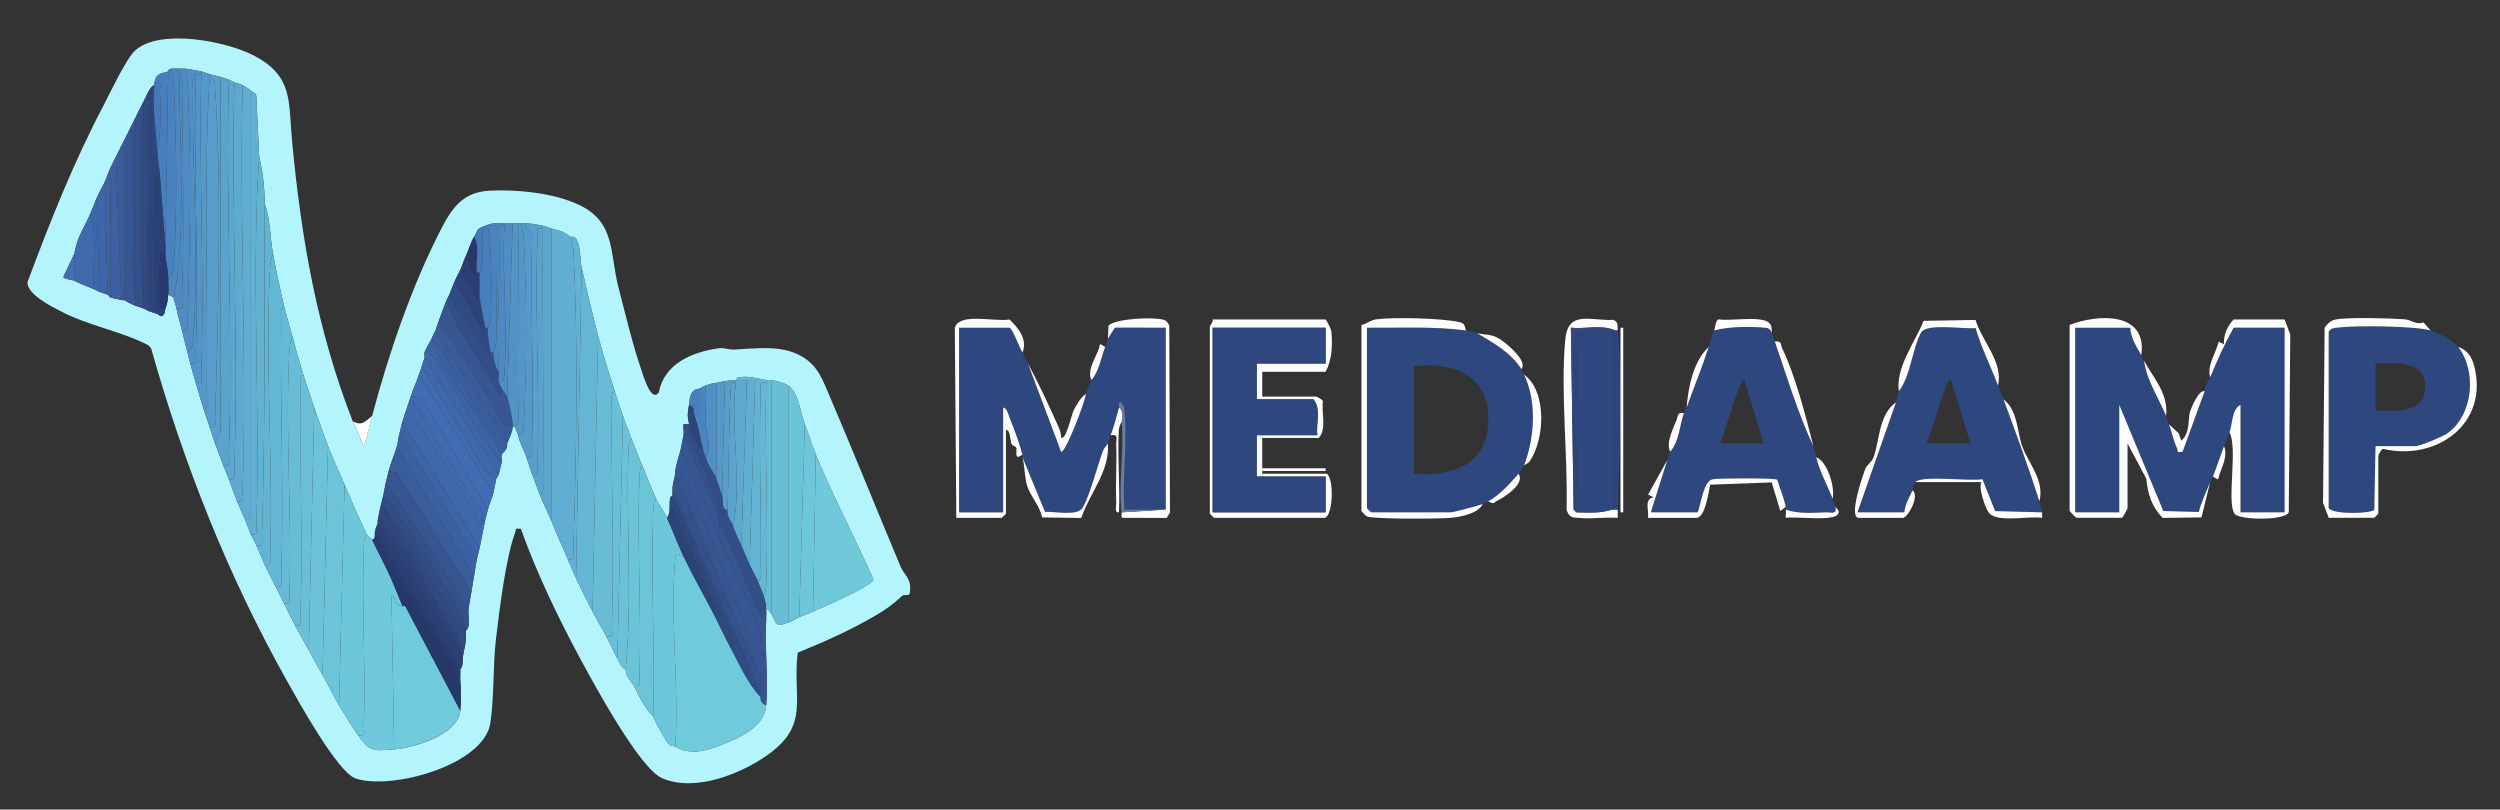 <?xml version="1.0" encoding="UTF-8" standalone="no"?>
<svg
   viewBox="90.72 264.06 680.4 220.32"
   data-name="Layer 1"
   id="Layer_1"
   width="680.4"
   height="220.32"
   version="1.1"
   xmlns="http://www.w3.org/2000/svg"
   xmlns:svg="http://www.w3.org/2000/svg">
  <rect x="90.72" y="264.06" width="680.4" height="220.32" fill="#333333" stroke="none"/>
  <defs
     id="defs1">
    <style
       id="style1">
      .cls-1 {
        fill: #4e8ac1;
      }

      .cls-2 {
        fill: #3b60a0;
      }

      .cls-3 {
        fill: #3f6bb0;
      }

      .cls-4 {
        fill: #2c4378;
      }

      .cls-5 {
        fill: #375794;
      }

      .cls-6 {
        fill: #5395c6;
      }

      .cls-7 {
        fill: #2f477f;
      }

      .cls-8 {
        fill: #2d457e;
      }

      .cls-9 {
        fill: #3d64a6;
      }

      .cls-10 {
        fill: #304981;
      }

      .cls-11 {
        fill: #3c63a4;
      }

      .cls-12 {
        fill: #6bc1d7;
      }

      .cls-13 {
        fill: #334f88;
      }

      .cls-14 {
        fill: #304980;
      }

      .cls-15 {
        fill: #66bbd5;
      }

      .cls-16 {
        fill: #fcfcfc;
      }

      .cls-17 {
        fill: #406db3;
      }

      .cls-18 {
        fill: #365591;
      }

      .cls-19 {
        fill: #6dc6d9;
      }

      .cls-20 {
        fill: #5ca7ce;
      }

      .cls-21 {
        fill: #6fcadc;
      }

      .cls-22 {
        fill: #406aae;
      }

      .cls-23 {
        fill: #283b6f;
      }

      .cls-24 {
        fill: #324e87;
      }

      .cls-25 {
        fill: #2b4075;
      }

      .cls-26 {
        fill: #35538f;
      }

      .cls-27 {
        fill: #4c88c0;
      }

      .cls-28 {
        fill: #334a81;
      }

      .cls-29 {
        fill: #61b0d1;
      }

      .cls-30 {
        fill: #2d447b;
      }

      .cls-31 {
        fill: #324c85;
      }

      .cls-32 {
        fill: #3d63a3;
      }

      .cls-33 {
        fill: #3a5e9d;
      }

      .cls-34 {
        fill: #3f69ae;
      }

      .cls-35 {
        fill: #5ba3cd;
      }

      .cls-36 {
        fill: #6dc4d9;
      }

      .cls-37 {
        fill: #375691;
      }

      .cls-38 {
        fill: #28396d;
      }

      .cls-39 {
        fill: #5292c5;
      }

      .cls-40 {
        fill: #4d8ac0;
      }

      .cls-41 {
        fill: #4982bf;
      }

      .cls-42 {
        fill: #395c9b;
      }

      .cls-43 {
        fill: #2f477d;
      }

      .cls-44 {
        fill: #2e457c;
      }

      .cls-45 {
        fill: #334f8a;
      }

      .cls-46 {
        fill: #6cc2d8;
      }

      .cls-47 {
        fill: #2d457b;
      }

      .cls-48 {
        fill: #395b99;
      }

      .cls-49 {
        fill: #4579ba;
      }

      .cls-50 {
        fill: #5498c8;
      }

      .cls-51 {
        fill: #4c87bf;
      }

      .cls-52 {
        fill: #3c60a0;
      }

      .cls-53 {
        fill: #5ca6cd;
      }

      .cls-54 {
        fill: #508fc4;
      }

      .cls-55 {
        fill: #395c9a;
      }

      .cls-56 {
        fill: #5aa2cc;
      }

      .cls-57 {
        fill: #263869;
      }

      .cls-58 {
        fill: #5599c8;
      }

      .cls-59 {
        fill: #406bb1;
      }

      .cls-60 {
        fill: #477ebd;
      }

      .cls-61 {
        fill: #314a83;
      }

      .cls-62 {
        fill: #589fcb;
      }

      .cls-63 {
        fill: #2f487d;
      }

      .cls-64 {
        fill: #63b4d3;
      }

      .cls-65 {
        fill: #3b61a2;
      }

      .cls-66 {
        fill: #5190c4;
      }

      .cls-67 {
        fill: #4b84bf;
      }

      .cls-68 {
        fill: #67bad6;
      }

      .cls-69 {
        fill: #426eb2;
      }

      .cls-70 {
        fill: #3f68aa;
      }

      .cls-71 {
        fill: #fbfcfc;
      }

      .cls-72 {
        fill: #6dc7da;
      }

      .cls-73 {
        fill: #314c85;
      }

      .cls-74 {
        fill: #5eaacf;
      }

      .cls-75 {
        fill: #497fbd;
      }

      .cls-76 {
        fill: #5aa3cc;
      }

      .cls-77 {
        fill: #6cc4d9;
      }

      .cls-78 {
        fill: #69bfd7;
      }

      .cls-79 {
        fill: #4f8cc2;
      }

      .cls-80 {
        fill: #5192c5;
      }

      .cls-81 {
        fill: #69bed6;
      }

      .cls-82 {
        fill: #34518c;
      }

      .cls-83 {
        fill: #60aed1;
      }

      .cls-84 {
        fill: #324c84;
      }

      .cls-85 {
        fill: #314b83;
      }

      .cls-86 {
        fill: #68bcd5;
      }

      .cls-87 {
        fill: #5faed1;
      }

      .cls-88 {
        fill: #34518b;
      }

      .cls-89 {
        fill: #6fcadb;
      }

      .cls-90 {
        fill: #579cca;
      }

      .cls-91 {
        fill: #b3f4fd;
      }

      .cls-92 {
        fill: #579ecb;
      }

      .cls-93 {
        fill: #65b8d5;
      }

      .cls-94 {
        fill: #60afd1;
      }

      .cls-95 {
        fill: #6a7ba2;
      }

      .cls-96 {
        fill: #2d4379;
      }

      .cls-97 {
        fill: #2e467e;
      }

      .cls-98 {
        fill: #5497c7;
      }

      .cls-99 {
        fill: #62b2d2;
      }

      .cls-100 {
        fill: #26386b;
      }

      .cls-101 {
        fill: #64b6d4;
      }

      .cls-102 {
        fill: #3e65a7;
      }

      .cls-103 {
        fill: #fefefe;
      }

      .cls-104 {
        fill: #2d457d;
      }

      .cls-105 {
        fill: #28376a;
      }

      .cls-106 {
        fill: #324b83;
      }

      .cls-107 {
        fill: #559ac9;
      }

      .cls-108 {
        fill: #4a83bf;
      }

      .cls-109 {
        fill: #6fc9db;
      }

      .cls-110 {
        fill: #58a0cb;
      }

      .cls-111 {
        fill: #2b3d73;
      }

      .cls-112 {
        fill: #3e68ab;
      }

      .cls-113 {
        fill: #fdfdfd;
      }

      .cls-114 {
        fill: #6abfd7;
      }

      .cls-115 {
        fill: #2b3f74;
      }

      .cls-116 {
        fill: #6bc3d8;
      }

      .cls-117 {
        fill: #4479ba;
      }

      .cls-118 {
        fill: #4f8dc3;
      }

      .cls-119 {
        fill: #68bcd6;
      }
    </style>
  </defs>
  <path
     d="m 192,377.25 c 4.41,-16.77 11.06,-36.19 19.2,-51.67 2.9,-5.51 6.03,-9.31 12.87,-9.63 7.36,-0.35 16.82,0.56 23.72,3.63 10.59,4.71 8.78,13.15 11.26,22.7 1.85,7.14 3.78,15.39 6.17,22.29 0.49,1.42 2.68,9.31 4.83,6.24 1.43,-7.85 9.25,-11.02 16.41,-11.98 1.38,-0.18 2.61,0.44 4.04,0.37 5.62,-0.25 12.24,-1.26 17.54,1.39 4.62,2.31 6,5.48 7.9,9.93 6.74,15.77 13.26,31.94 19.89,47.77 1.04,2.48 3.17,3.18 2.47,7.29 -0.13,0.76 -1.53,0.18 -2.04,0.64 -2.58,2.33 -4,3.44 -7.13,5.29 -6.75,3.99 -13.86,7.13 -21.31,10.19 -1.49,12.52 3.47,19.53 -8.18,27.82 -7.4,5.27 -20.05,10.25 -28.82,6.28 -6.06,-2.74 -18.26,-25.23 -21.95,-32.05 -6.13,-11.34 -12.05,-23.63 -16.39,-35.75 -1.84,-0.23 -1.19,0.02 -1.57,1.05 -2.54,6.88 -4.25,20.93 -5.17,28.59 -0.92,7.66 -0.49,16.09 -1.56,23.19 -1.73,11.5 -27.08,18.4 -36.73,15.08 -4.84,-1.67 -15.58,-21.1 -18.57,-26.43 -16.02,-28.51 -28.11,-59.01 -37,-90.5 -0.46,-0.9 -1.28,-1.21 -2.13,-1.62 -6.6,-3.18 -15.25,-4.84 -22.28,-8.47 -2.86,-1.48 -9.23,-4.62 -9.29,-7.98 6.11,-16.43 12.62,-32.78 20.79,-48.29 1.81,-3.45 6.09,-12.59 8.48,-14.77 6.77,-6.18 24.92,-2.56 32.44,1.37 10.74,5.62 9.3,12.57 10.33,23.41 2.52,26.43 6.77,51.15 16.51,76.12 l 2.99,6.74 c 0.86,-2.72 1.54,-5.49 2.26,-8.24 z M 136.5,283.5 c -2.01,0.69 -3.24,0.35 -3.75,3 -0.05,0.24 0.03,0.5 0,0.75 -0.81,0.26 -1.08,0.86 -1.5,1.5 -0.38,0.59 -0.51,1.09 -0.75,1.5 -0.32,0.55 -0.5,1.03 -0.75,1.5 -0.61,1.12 -0.99,2.04 -1.5,3 -0.26,0.5 -0.49,1 -0.75,1.5 -0.52,1.01 -0.99,2 -1.5,3 -0.51,1 -0.99,1.98 -1.5,3 -0.74,1.5 -1.52,2.97 -2.25,4.5 -0.48,1 -1.01,1.94 -1.5,3 -0.67,1.45 -1.02,2.69 -1.5,3.75 -0.64,1.41 -1.49,2.73 -2.25,4.5 -0.55,1.28 -0.98,2.49 -1.5,3.75 -1.5,3.67 -3.9,6.9 -4.5,11.25 l -3.02,6.35 c -0.02,0.7 2.33,0.81 3.02,1.15 2.05,1.01 3.3,1.43 5.25,2.25 0.45,0.19 0.92,0.51 1.5,0.75 0.79,0.33 1.58,0.48 2.25,0.75 0.24,0.1 0.49,0.64 0.75,0.75 0.91,0.36 2.07,0.4 3,0.75 0.22,0.08 0.53,-0.08 0.75,0 0.66,0.25 1.61,1 3,1.5 0.75,0.27 1.51,0.49 2.25,0.75 0.51,0.18 1,0.59 1.5,0.75 0.76,0.24 1.45,0.54 2.25,0.75 0.48,0.12 0.94,1 1.53,0.42 0.7,-0.54 0.5,-1.35 0.72,-1.92 0.59,-1.59 0.61,-2.1 0.75,-3.75 L 138,345 c -0.12,0.57 0.62,2.17 0.75,3 0.3,2.02 1.06,4.02 1.5,6 0.44,1.98 0.98,3.98 1.5,6 0.26,1.01 0.48,1.99 0.75,3 0.47,1.77 0.99,3.5 1.5,5.25 0.73,2.51 1.46,5.01 2.25,7.5 0.48,1.52 1,3 1.5,4.5 0.5,1.5 0.98,3 1.5,4.5 0.71,2.03 1.51,3.99 2.25,6 0.48,1.29 1.02,2.49 1.5,3.75 0.76,1.99 1.45,4.02 2.25,6 0.72,1.8 1.51,3.49 2.25,5.25 0.52,1.24 0.96,2.5 1.5,3.75 0.47,1.08 1.08,2.05 1.5,3 0.77,1.73 1.44,3.51 2.25,5.25 0.94,2.03 2.03,4.01 3,6 0.75,1.54 1.49,2.98 2.25,4.5 1.01,2.02 1.94,3.99 3,6 1.2,2.29 2.52,4.5 3.75,6.75 1.23,2.25 2.45,4.49 3.75,6.75 1.55,2.69 2.86,5.59 4.5,8.25 1.64,2.66 3.35,5.62 5.25,8.25 3.16,4.38 3.82,4.22 9.75,3.75 5.93,-0.47 17.33,-4.12 18,-10.5 0.24,-2.28 0.18,-5.92 0,-8.25 -0.07,-0.99 0.05,-2.01 0,-3 0.91,-1.16 0.54,-2.55 0.75,-3.75 0.42,-2.43 1,-3.8 0.75,-6.75 1.51,-1.29 0.51,-4.12 0.75,-6 0.16,-1.24 0.53,-3.04 0.75,-4.5 0.22,-1.46 0.5,-3.06 0.75,-4.5 0.25,-1.44 0.47,-3.06 0.75,-4.5 0.15,-0.77 0.52,-1.88 0.75,-3 0.5,-2.45 0.96,-5.09 1.5,-7.5 0.22,-0.96 0.52,-1.99 0.75,-3 0.27,-1.19 1.11,-2.9 1.5,-4.5 0.32,-1.33 0.48,-2.66 0.75,-3.75 0.08,-0.3 0.58,-0.84 0.75,-1.5 0.25,-1 0.52,-1.99 0.75,-3 0.15,-0.65 -0.15,-1.6 0,-2.25 0.04,-0.18 1.36,-1.15 1.5,-2.25 v -0.75 c 0.54,-1.38 1.42,-3.03 1.5,-4.5 H 231 c 0,0.97 0.62,1.61 0.75,2.25 0.5,2.44 1.58,4.02 2.25,6 0.51,1.51 0.95,2.99 1.5,4.5 0.74,2.01 1.47,4.01 2.25,6 0.91,2.3 2.05,4.5 3,6.75 1.49,3.55 2.91,6.99 4.5,10.5 0.78,1.72 1.43,3.52 2.25,5.25 1.43,3.02 2.99,6.02 4.5,9 1.17,2.31 2.55,4.49 3.75,6.75 1.01,1.89 1.82,4 3,6 0.65,1.1 0.85,2.4 2.25,3 0.04,2.1 1.55,3.12 2.25,4.5 1.4,2.76 2.99,6.23 5.25,8.25 0.15,0.95 3.51,6.81 4.15,7.5 0.7,0.75 1.47,0.52 1.85,0.75 4.66,2.79 9.88,0.75 14.76,-1.37 4.55,-1.97 9.54,-4.72 9.99,-9.88 0.66,-7.43 -0.48,-15.72 0,-23.25 0,-0.25 0,-0.5 0,-0.75 0.03,-0.73 0.05,-1.52 0,-2.25 0.82,0.26 1.1,0.83 1.5,1.5 0.52,0.86 0.69,1.96 1.5,2.67 0.81,0.5 2.11,-0.17 3,-0.42 1.22,-0.35 2.08,-1.13 3,-1.5 1.27,-0.51 2.49,-0.96 3.75,-1.5 2.46,-1.06 16.01,-6.89 16.44,-8.7 -5.03,-11.4 -10.96,-22.53 -15.69,-34.05 -1.02,-2.48 -1.93,-5.54 -3,-8.25 -1.24,-3.17 -1.6,-8.43 -4.5,-10.5 -1.08,-0.77 -3.17,-1.21 -4.5,-1.5 -0.44,-0.1 -1.02,0.07 -1.5,0 -2.58,-0.4 -5.04,-1.31 -7.82,-0.67 L 291,367.5 c -2.46,0.07 -3.17,0.34 -5.25,0.75 -1.37,0.27 -1.49,0.14 -3,0.75 -0.59,0.24 -0.95,0.4 -1.5,0.75 -0.5,0.32 -1.33,-0.08 -2.18,1.18 -0.76,1.12 -0.6,2.17 -0.82,3.32 -0.43,2.23 -0.5,2.97 0,5.25 h -1.5 c -0.15,0.94 0.18,2.14 0,3 -0.25,1.24 -0.49,2.53 -0.75,3.75 -0.42,1.96 -1.17,3.69 -1.5,6 -0.03,0.25 0.03,0.5 0,0.75 -0.22,1.55 -0.8,2.71 -0.75,4.5 0.01,0.5 0,1 0,1.5 -0.74,0.18 -0.7,0.87 -0.75,1.5 -0.13,1.53 0.25,3.11 -0.75,4.5 -0.76,-1.68 -2.4,-3.86 -3,-5.25 -1.26,-2.91 -2.56,-6.06 -3.75,-9 -0.96,-2.38 -2.15,-5.23 -3,-7.5 -0.7,-1.87 -1.63,-4.23 -2.25,-6 -0.76,-2.17 -1.54,-4.57 -2.25,-6.75 -1.55,-4.8 -3.19,-10.15 -4.5,-15 -1.66,-6.12 -3.03,-12.57 -4.5,-18.75 -0.5,-2.09 -0.14,-5.07 -1.27,-7.33 -0.74,-1.47 -1.44,-0.72 -1.73,-0.92 -2.48,-1.74 -2.6,-1.47 -5.25,-2.25 -0.74,-0.22 -1.39,-0.56 -2.25,-0.75 -1.99,-0.43 -3.23,-0.58 -5.25,-0.75 -0.25,-0.02 -0.5,0.02 -0.75,0 -0.25,-0.02 -0.5,0 -0.75,0 -0.5,-0.02 -1,0 -1.5,0 -0.5,0 -1,-0.03 -1.5,0 -2.6,0.15 -3.39,-0.29 -6,0.75 -2.61,1.04 -1.74,0.91 -3,3 -1.05,1.75 -1.47,3.62 -2.25,5.25 -0.67,1.41 -0.98,2.63 -1.5,3.75 -0.43,0.94 -0.96,1.77 -1.5,3 -0.54,1.23 -0.97,2.51 -1.5,3.75 -0.19,0.45 -0.51,0.92 -0.75,1.5 -0.84,2.03 -1.46,4.01 -2.25,6 -0.34,0.86 -0.5,1.61 -0.75,2.25 -0.16,0.41 -0.52,0.89 -0.75,1.5 -0.51,1.35 -1.7,2.99 -2.25,4.5 -0.14,0.38 0.14,1.11 0,1.5 -0.27,0.76 -0.49,1.5 -0.75,2.25 -0.26,0.75 -0.49,1.5 -0.75,2.25 -0.66,1.94 -1.55,3.85 -2.25,6 -0.49,1.5 -1.03,2.97 -1.5,4.5 -0.23,0.75 -0.52,1.48 -0.75,2.25 -0.29,0.98 -0.46,2.01 -0.75,3 -0.42,1.44 -0.46,2.71 -0.75,3.75 -0.57,2.06 -1.63,4.32 -2.25,6.75 -0.26,1 -0.5,2 -0.75,3 -0.31,1.25 -0.46,2.51 -0.75,3.75 -0.23,1 -0.52,1.96 -0.75,3 -0.28,1.26 -0.5,2.49 -0.75,3.75 -0.05,0.24 0.05,0.51 0,0.75 -0.09,0.43 -0.55,1.15 -0.75,2.25 -0.14,0.75 0.31,1.9 -0.75,2.25 -0.23,-0.48 -1.28,-1.02 -1.5,-1.5 -2.07,-4.37 -4.1,-9.05 -6,-13.5 -1.45,-3.41 -3.19,-7.09 -4.5,-10.5 -1.31,-3.41 -2.58,-7.09 -3.75,-10.5 -1,-2.9 -2.1,-6.1 -3,-9 -1.01,-3.25 -2.1,-7.2 -3,-10.5 -0.73,-2.68 -1.62,-5.59 -2.25,-8.25 -1.09,-4.57 -2.14,-9.63 -3,-14.25 -0.82,-4.37 -0.67,-9.26 -2.25,-13.5 0.02,-4 -0.53,-8.87 -1.5,-12.75 l -0.75,-16.14 c 0.08,-1.32 -1.01,-1.39 -1.5,-1.86 -0.49,-0.47 -1.61,-1.14 -2.25,-1.5 -0.78,-0.44 -1.59,-0.46 -2.25,-0.75 -0.47,-0.21 -0.88,-0.52 -1.5,-0.75 -0.76,-0.29 -1.47,-0.51 -2.25,-0.75 -1.12,-0.35 -1.91,-0.49 -3,-0.75 -0.68,-0.16 -1.36,-0.59 -2.25,-0.75 -1.23,-0.23 -3.42,-0.68 -4.5,-0.75 -0.49,-0.03 -1,0 -1.5,0 -0.71,0 -1.63,-0.11 -2.25,0 -0.85,0.15 -0.7,0.73 -0.75,0.75 z"
     class="cls-91"
     id="path2" />
  <path
     d="m 692.25,395.25 c -1.06,2.69 -2.42,5.3 -3.1,8.15 l -9.66,-0.26 -11.99,-28.89 v 29.25 h -12 v -50.25 h 15 c 0.07,2.84 1.75,5.2 3,7.5 0.26,0.48 0.48,1 0.75,1.5 0.72,5.37 3.96,10.11 6,15 0.22,0.54 0.36,1.33 0.75,2.25 0.79,1.88 1.21,4.53 2.18,6.44 0.4,0.79 -0.39,1.41 1.56,1.06 l 6.01,-16.5 c -0.08,-1.55 1.04,-2.65 1.5,-3.75 1.87,-4.52 3.98,-9.21 6.38,-13.5 h 13.88 v 50.25 h -12 v -29.25 c -2.41,1.17 -2.18,5.34 -3,7.5 -0.47,1.24 -1.02,2.47 -1.5,3.75 -1.01,2.69 -1.98,5.64 -3,8.25 -0.16,0.41 -0.51,0.9 -0.75,1.5 z"
     class="cls-7"
     id="path3" />
  <path
     d="m 369,360 c 0.45,0.82 0.95,1.97 1.5,3 l 9.01,24 c 1.07,0.8 6.74,-14.08 6.74,-15.75 l 1.5,-3.75 c 2.16,-2.44 2.59,-6.15 3.75,-9 0.28,-0.68 0.35,-1.42 0.75,-2.25 0.2,-0.42 1.82,-2.99 2,-3.04 l 13.75,0.03 v 49.5 c 0,0 -11.26,0 -11.26,0 -0.66,-8.52 0.9,-18.3 0.03,-26.66 -0.11,-1.09 -0.16,-1.91 -1.16,-2.59 -0.73,-0.03 -0.24,1.03 -0.37,1.5 -0.65,2.42 -1.39,5.17 -2.25,7.5 -0.3,0.81 -0.5,1.59 -0.75,2.25 -0.13,0.34 -0.98,1.04 -1.34,2 -1.5,4 -3.6,12.28 -5.53,15.5 -1.41,2.36 -7.6,0.97 -10.26,1.12 l -6.12,-14.87 c -0.07,-0.23 0.06,-0.52 0,-0.75 -0.87,-3.16 -2.15,-6.69 -3.4,-9.72 -0.37,-0.9 -0.77,-3.01 -1.85,-3.03 v 28.5 h -12 v -50.25 h 13.88 c 1.49,2.08 2.1,4.45 3.38,6.75 z"
     class="cls-7"
     id="path4" />
  <path
     d="m 489.75,354 c 0.62,0.08 2.07,0.55 3,0.75 4.38,2.6 9.21,5.27 12,9.75 0.2,0.32 0.54,1.07 0.75,1.5 3.58,7.39 2.86,17.3 0,24.75 -0.53,0.71 -1.16,1.86 -1.5,2.25 -2.23,2.54 -5.26,5.93 -8.25,7.5 -0.49,0.25 -0.99,0.55 -1.5,0.75 -1.01,0.4 -8.01,2.25 -8.62,2.25 h -21.75 l -1.12,-1.12 v -49.12 c 9.06,0.07 18.04,-0.42 27,0.75 z m -14.25,39 c 10.68,0.73 20.06,-2.39 20.31,-14.63 0.25,-12.08 -9.77,-16.06 -20.31,-14.62 z"
     class="cls-7"
     id="path5" />
  <path
     d="m 557.25,354 c 3.76,-1.03 9.27,-1.12 13.2,-0.8 1.51,0.12 1.84,0.11 2.55,1.55 0.26,0.74 0.49,1.5 0.75,2.25 3.29,9.52 6.23,19.41 10.5,28.5 0.25,1 0.5,2 0.75,3 0.99,3.95 3.03,7.62 4.5,11.25 0.18,0.44 0.56,1.65 0.75,2.25 0.42,2.27 -1.15,1.44 -2.59,1.5 -3.46,0.14 -7.7,0.45 -10.91,-0.75 -0.05,-0.24 0.05,-0.51 0,-0.75 -0.58,-2.52 -1.55,-4.94 -2.35,-7.4 -0.74,-0.47 -15.95,-0.41 -17.53,-0.11 -2.57,0.48 -3.14,6.71 -4.12,9.01 H 540 l 4.5,-14.25 0.75,-2.25 c 2.48,-2.71 2.61,-7.27 3.75,-10.5 0.18,-0.52 0.57,-0.99 0.75,-1.5 1.98,-5.55 4.18,-10.84 6,-16.5 0.54,-1.69 0.73,-2.69 1.5,-4.5 z m 13.5,30.75 -5.26,-17.25 c -1.25,-0.98 -5.74,16.05 -6.74,17.25 z"
     class="cls-7"
     id="path6" />
  <path
     d="m 607.5,370.5 c 3.18,-3.84 3.76,-12.11 6.12,-16 1.53,-2.53 11.59,-0.79 14.78,-1.15 1.55,5.37 4.16,10.45 6.1,15.65 0.47,1.26 1.09,2.64 1.5,3.75 3.17,8.59 7.05,19.1 9.75,27.75 0.26,0.84 0.69,2.21 0.75,3 l -12.78,-0.34 -3.46,-8.69 c -3.57,0.68 -16.21,-1.13 -18.26,0.78 -1.07,1 -0.5,1.69 -0.75,2.25 -0.88,1.96 -2.04,3.78 -2.25,6 h -12.75 l 10.5,-30 z m 19.5,14.25 -5.26,-17.25 c -1.21,0.11 -1.1,1.17 -1.43,1.94 -2.11,4.94 -3.18,10.38 -5.32,15.31 h 12 z"
     class="cls-7"
     id="path7" />
  <path
     d="m 752.25,354 c 1.89,0.51 6.31,2.95 7.5,4.5 5.15,6.68 4.06,18.66 -3.05,23.58 -1.31,0.9 -7.36,3.42 -8.58,3.42 h -10.88 l -0.33,17.3 c -0.73,1.05 -10.98,1.44 -12.42,-0.42 v -48 c 0.66,-1.07 1.5,-1.04 2.59,-1.16 5.05,-0.59 20.52,-0.46 25.16,0.79 z m -15,9 v 12.75 c 5.34,0.17 13.41,1.02 13.53,-6.36 0.11,-7.37 -8.39,-6.58 -13.53,-6.39 z"
     class="cls-7"
     id="path8" />
  <path
     d="m 451.5,351 c 0.17,0.07 1.49,2.56 1.56,3.29 0.35,3.73 0.19,7.66 -1.56,10.96 H 434.25 V 372 h 14.62 c 0.21,0 1.75,0.77 1.9,1.26 -0.47,3.19 1.11,7.54 -1.15,9.99 h -15.38 v 8.25 h 17.25 v 0.75 H 434.24 V 393 h 17.62 c 2.07,1.56 1.59,12 -0.75,12 h -30 l -1.12,-1.12 v -51 c 0,-0.25 0.99,-1.14 0.75,-1.88 h 30.75 z m 0,2.25 h -30.75 v 50.25 h 30.75 v -9.75 H 432.75 V 382.5 h 16.5 c -0.43,-3.11 1.13,-7.37 -1.12,-9.75 H 432.75 V 363 h 18.75 z"
     class="cls-113"
     id="path9" />
  <path
     d="m 673.5,360.75 c -1.25,-2.3 -2.93,-4.66 -3,-7.5 h -15 v 50.25 h 12 v -29.25 l 11.99,28.89 9.66,0.26 c 0.69,-2.84 2.05,-5.46 3.1,-8.15 l -2.37,9.62 -10.59,0.14 c -3.05,-3.23 -3.99,-6.44 -4.44,-10.69 l -5.1,-9.57 v 17.62 c 0,0.15 -1.35,2.62 -1.5,2.62 h -12.38 c -0.13,0 -1.88,-1.74 -1.88,-1.88 v -50.62 c 7.9,-3.06 21.21,-3.57 19.5,8.25 z"
     class="cls-113"
     id="path10" />
  <path
     d="m 692.25,366.75 c -0.98,-3.19 1.59,-6.65 2.31,-9.71 l 1.43,0.71 c -0.16,-2.53 0.93,-4.92 2.63,-6.75 h 13.88 l 1.54,4.09 -0.41,48.41 c -1.13,2.33 -13.4,2.09 -14.7,0.44 -2.32,-2.94 0.91,-17.94 -1.43,-22.2 0.82,-2.16 0.59,-6.33 3,-7.5 v 29.25 h 12 v -50.25 h -13.88 c -2.39,4.29 -4.5,8.98 -6.38,13.5 z"
     class="cls-113"
     id="path11" />
  <path
     d="m 759.75,358.5 c 2.39,0.68 3.71,2.75 4.32,5.06 4.17,15.78 -10.22,26.09 -24.8,22.66 -0.5,0.16 -1.27,1.69 -1.27,1.9 v 15.75 l -1.12,1.12 H 724.5 l -1.54,-4.09 0.43,-47.64 c 0.77,-1.07 1.62,-1.99 3,-2.25 3.52,-0.66 14.76,-0.35 18.75,-0.05 1.95,0.15 3.22,1.66 5.13,0.82 l 1.97,2.21 c -4.65,-1.25 -20.11,-1.38 -25.16,-0.79 -1.09,0.13 -1.93,0.09 -2.59,1.16 v 48 c 1.44,1.86 11.69,1.47 12.42,0.42 l 0.33,-17.3 h 10.88 c 1.21,0 7.27,-2.52 8.58,-3.42 7.11,-4.92 8.2,-16.9 3.05,-23.58 z"
     class="cls-113"
     id="path12" />
  <path
     d="m 494.25,401.25 c -1.29,2.62 -5.94,3.48 -8.63,3.74 -3.03,0.3 -21.19,0.4 -22.86,-0.38 -0.35,-0.17 -1.51,-1.36 -1.51,-1.49 V 352.5 c 1.55,-0.31 2.38,-1.32 4.09,-1.54 4.72,-0.61 17.94,-0.31 22.53,0.76 1.71,0.4 1.27,0.91 1.88,2.28 -8.96,-1.17 -17.94,-0.68 -27,-0.75 v 49.12 l 1.12,1.12 h 21.75 c 0.62,0 7.62,-1.85 8.62,-2.25 z"
     class="cls-113"
     id="path13" />
  <path
     d="m 369,387.75 c -2.48,1.97 -1.36,-1.19 -1.7,-1.86 -0.22,-0.43 -1.02,-0.45 -1.24,-0.95 -0.54,-1.24 -0.22,-3.72 -1.57,-3.93 v 22.88 l -1.12,1.12 h -12.38 l -0.41,-51.79 c 1.37,-4.19 10.98,-1.46 14.87,-2.21 2.38,2.24 5,5.44 3.55,9 -1.27,-2.3 -1.89,-4.67 -3.38,-6.75 h -13.88 v 50.25 h 12 v -28.5 c 1.08,0.02 1.48,2.12 1.85,3.03 1.25,3.03 2.53,6.57 3.4,9.72 z"
     class="cls-113"
     id="path14" />
  <path
     d="m 392.25,356.25 0.17,-3.6 c 2.11,-1.96 12.55,-2.38 15.08,-1.53 0.77,0.26 1.13,0.87 1.45,1.55 l 0.19,50.87 -0.89,1.48 -11.8,-0.02 c -0.82,0.08 -0.38,-0.97 -0.45,-1.51 l 12,-0.75 v -49.5 c 0,0 -13.75,-0.03 -13.75,-0.03 -0.18,0.04 -1.8,2.62 -2,3.04 z"
     class="cls-113"
     id="path15" />
  <path
     d="m 531,354 h -0.75 c -3.49,-1.7 -8.21,-0.31 -12,-0.75 l 0.75,49.5 0.75,0.75 c 3.62,0.05 6.33,0.31 9.75,-0.75 0.39,-0.12 1.03,0.08 1.5,0 -0.02,0.75 0.03,1.51 0,2.25 -3.3,-0.24 -6.93,0.31 -10.17,0.04 -2.07,-0.17 -2.99,0.05 -3.75,-2.25 0.39,-14.77 -1.68,-31.65 -0.37,-46.2 0.74,-8.28 6.83,-5.14 13.06,-5.48 1.49,0.49 1.11,1.73 1.23,2.89 z"
     class="cls-113"
     id="path16" />
  <path
     d="m 607.5,370.5 c -0.86,-6.49 4.41,-13.32 6.76,-19.12 l 14.12,-0.25 c 1.76,5.83 7.6,11.47 6.12,17.87 -1.94,-5.2 -4.55,-10.28 -6.1,-15.65 -3.19,0.35 -13.24,-1.38 -14.78,1.15 -2.36,3.9 -2.94,12.16 -6.12,16 z"
     class="cls-113"
     id="path17" />
  <path
     d="m 531,354 c 1.41,13.65 0.41,34.56 0,48.75 -0.47,0.08 -1.11,-0.12 -1.5,0 V 354 Z"
     class="cls-8"
     id="path18" />
  <path
     d="m 392.25,384.75 c 0.54,7.64 -4.95,13.45 -7.25,20.28 l -10.65,-0.15 c -0.62,-3.07 -2.96,-5.5 -4.01,-8.36 -0.71,-1.92 -0.76,-5.94 -1.34,-8.02 l 6.12,14.87 c 2.66,-0.15 8.85,1.24 10.26,-1.12 1.93,-3.23 4.03,-11.5 5.53,-15.5 0.36,-0.96 1.21,-1.66 1.34,-2 z"
     class="cls-113"
     id="path19" />
  <path
     d="M 544.5,389.25 540,403.5 h 12.75 c 0.97,-2.3 1.54,-8.52 4.12,-9.01 1.58,-0.3 16.79,-0.36 17.53,0.11 0.8,2.45 1.77,4.87 2.35,7.4 l -1.5,1.12 -2.35,-7.77 -16.73,0.62 c -0.42,1.97 -1.35,9.04 -3.8,9.04 h -13.12 c 0.29,-2.25 -1.16,-5.01 1.51,-5.62 l -1.5,-0.72 5.24,-9.41 z"
     class="cls-113"
     id="path20" />
  <path
     d="m 612,395.25 c 2.05,-1.91 14.68,-0.11 18.26,-0.78 l 3.46,8.69 12.78,0.34 c 0.03,0.49 -0.01,1 0,1.5 -3.67,-0.62 -12.5,1.52 -14.6,-1.53 -0.9,-1.31 -2.8,-6.65 -1.91,-8.21 h -18 z"
     class="cls-113"
     id="path21" />
  <path
     d="m 505.5,390.75 c 2.86,-7.45 3.58,-17.36 0,-24.75 6.34,4.63 5.64,17.74 1.5,23.65 -0.41,0.58 -1.29,0.82 -1.5,1.1 z"
     class="cls-113"
     id="path22" />
  <path
     d="m 645.75,400.5 c -2.7,-8.65 -6.58,-19.16 -9.75,-27.75 4.04,3.13 3.59,8.96 5.23,13.15 1.78,4.52 5.99,9.07 4.52,14.6 z"
     class="cls-113"
     id="path23" />
  <path
     d="m 370.5,363 c 3.03,5.69 5.7,11.4 8.4,17.47 0.39,0.88 0.62,1.81 0.6,2.78 1.05,-0.09 1.19,-1.09 1.54,-1.84 0.69,-1.52 1.48,-4.82 1.85,-5.59 0.7,-1.44 1.99,-3.66 3.35,-4.57 0,1.66 -5.67,16.55 -6.74,15.75 l -9.01,-24 z"
     class="cls-113"
     id="path24" />
  <rect
     height="50.25"
     width="0.75"
     y="353.25"
     x="531.75"
     class="cls-113"
     id="rect24" />
  <path
     d="m 573,354.75 c -0.72,-1.45 -1.05,-1.43 -2.55,-1.55 -3.93,-0.32 -9.43,-0.23 -13.2,0.8 0.33,-0.78 0.29,-2.81 1.25,-3.03 3.12,0.58 11.91,-1.16 13.83,1.11 0.85,1 0.43,1.96 0.67,2.68 z"
     class="cls-113"
     id="path25" />
  <path
     d="m 395.25,375 c 0.13,-0.47 -0.36,-1.52 0.37,-1.5 1,0.68 1.04,1.5 1.16,2.59 0.86,8.35 -0.69,18.14 -0.03,26.66 H 408 c 0,0 -12,0.75 -12,0.75 -0.96,-7.57 0.71,-16.97 0,-24.75 0.13,-1.11 0.33,-3.2 -0.75,-3.75 z"
     class="cls-95"
     id="path26" />
  <path
     d="m 606.75,373.5 -10.5,30 H 609 c 0.21,-2.22 1.37,-4.04 2.25,-6 2.03,1.56 -1.35,7.5 -2.62,7.5 h -12 c -3.01,0 1.24,-12.01 1.72,-13.28 0.41,-1.1 1.72,-1.79 2.21,-3.04 1.74,-4.48 1.34,-11.69 6.2,-15.18 z"
     class="cls-113"
     id="path27" />
  <path
     d="m 584.25,385.5 c -4.27,-9.09 -7.21,-18.98 -10.5,-28.5 2.1,-0.15 1.53,0.91 1.99,1.84 3.5,7.11 6.53,18.77 8.51,26.66 z"
     class="cls-113"
     id="path28" />
  <path
     d="m 396,378.75 c -0.04,0.32 -0.74,1.14 -0.8,2.54 -0.37,7.36 0.39,14.85 0.05,22.21 -1.31,0.18 -0.7,-1.7 -0.74,-2.61 -0.22,-5.25 0.18,-10.54 0,-15.79 -0.05,-1.44 0.76,-3.01 -1.5,-2.59 0.86,-2.33 1.6,-5.08 2.25,-7.5 1.08,0.55 0.88,2.64 0.75,3.75 z"
     class="cls-113"
     id="path29" />
  <path
     d="m 549.75,375 c 0.42,-5.53 1.84,-12.66 6,-16.5 -1.82,5.66 -4.02,10.95 -6,16.5 z"
     class="cls-113"
     id="path30" />
  <path
     d="m 504.75,364.5 c -2.79,-4.48 -7.62,-7.15 -12,-9.75 3.09,0.67 4.13,0.02 7.12,2.26 1.42,1.06 6.71,5.48 4.88,7.49 z"
     class="cls-113"
     id="path31" />
  <path
     d="m 680.25,377.25 c -2.04,-4.89 -5.28,-9.63 -6,-15 2.58,4.74 6.66,8.95 6,15 z"
     class="cls-113"
     id="path32" />
  <path
     d="m 590.25,402 c 0.07,0.23 1.27,0.92 0.75,1.86 -0.8,2.25 -11.81,0.67 -14.25,1.14 -0.1,-0.72 0.14,-1.59 0,-2.25 3.21,1.2 7.45,0.89 10.91,0.75 1.44,-0.06 3.01,0.77 2.59,-1.5 z"
     class="cls-113"
     id="path33" />
  <path
     d="m 192,377.25 c -0.72,2.75 -1.4,5.53 -2.26,8.24 l -2.99,-6.74 c 2.58,1.33 3.32,0 5.25,-1.5 z"
     class="cls-103"
     id="path34" />
  <path
     d="m 690.75,370.5 -6.01,16.5 c -1.94,0.35 -1.16,-0.27 -1.56,-1.06 -0.97,-1.91 -1.39,-4.56 -2.18,-6.44 l 2.69,2.51 0.68,1.99 c 2.55,-2.15 1.71,-5.75 2.43,-8 0.33,-1.04 2.3,-5.86 3.95,-5.49 z"
     class="cls-113"
     id="path35" />
  <path
     d="m 504,393 c 1.92,2.79 -4,6.47 -5.93,7.41 -0.96,0.47 -0.47,1.04 -2.32,0.09 2.99,-1.57 6.02,-4.96 8.25,-7.5 z"
     class="cls-113"
     id="path36" />
  <path
     d="m 549,376.5 c -1.14,3.23 -1.27,7.79 -3.75,10.5 -1.11,-2.56 0.68,-5.94 1.7,-8.47 0.47,-1.17 0.2,-2.42 2.05,-2.03 z"
     class="cls-113"
     id="path37" />
  <path
     d="m 585,388.5 c 3.1,1.09 5.16,8.22 4.5,11.25 -1.47,-3.63 -3.51,-7.3 -4.5,-11.25 z"
     class="cls-113"
     id="path38" />
  <path
     d="m 391.5,358.5 c -1.16,2.85 -1.59,6.56 -3.75,9 -1.17,-2.59 0.86,-5.52 1.92,-8.22 0.62,-1.58 -0.11,-2.07 1.83,-0.78 z"
     class="cls-113"
     id="path39" />
  <path
     d="m 696,385.5 c 1.04,2.27 -0.31,5.23 -1.16,7.48 -0.61,1.62 0.06,2.03 -1.84,0.77 1.02,-2.61 1.99,-5.56 3,-8.25 z"
     class="cls-113"
     id="path40" />
  <path
     d="m 276.75,415.5 c 2.54,5.33 5.56,10.51 8.25,15.75 1.53,2.97 2.89,6.04 4.5,9 2.45,4.5 4.66,9.83 8.25,13.5 0.07,0.23 -0.07,0.52 0,0.75 0.21,0.75 0.8,1.23 1.5,1.5 -0.45,5.16 -5.44,7.91 -9.99,9.88 -4.88,2.11 -10.1,4.16 -14.76,1.37 1.12,-16.55 -1.51,-35.06 0,-51.39 0.2,-2.21 0.96,-0.2 2.25,-0.36 z"
     class="cls-89"
     id="path41" />
  <path
     d="m 246,328.5 c 0.43,1.34 0.7,2.67 0.78,4.09 1.37,25.1 0.82,55.78 -0.03,81.07 -0.05,1.45 0.76,3.01 -1.5,2.59 -1.59,-3.51 -3.01,-6.95 -4.5,-10.5 v -79.5 c 2.65,0.78 2.77,0.51 5.25,2.25 z"
     class="cls-83"
     id="path42" />
  <path
     d="m 200.25,429 c 0.25,0.02 0.5,-0.02 0.75,0 l 15,28.5 c -0.67,6.38 -12.32,10.05 -18,10.5 l -0.74,-42 c 1.83,0.91 -0.09,2.74 2.99,3 z"
     class="cls-21"
     id="path43" />
  <path
     d="m 192,411 c 1.23,2.55 2.5,4.98 3.75,7.5 1.66,3.33 3.07,7.05 4.5,10.5 -3.09,-0.25 -1.16,-2.09 -2.99,-3 l 0.74,42 c -5.93,0.47 -6.59,0.63 -9.75,-3.75 2.26,0.42 1.45,-1.15 1.5,-2.59 0.53,-15.99 -0.59,-32.09 -0.03,-48.07 0.05,-1.43 -0.07,-2.84 0.78,-4.09 0.22,0.48 1.27,1.02 1.5,1.5 z"
     class="cls-109"
     id="path44" />
  <path
     d="m 253.5,355.5 -1.5,75 c -1.51,-2.98 -3.07,-5.98 -4.5,-9 l 1.5,-84.75 c 1.47,6.18 2.84,12.63 4.5,18.75 z"
     class="cls-101"
     id="path45" />
  <path
     d="m 312,430.5 0.75,-42.75 c 4.73,11.52 10.65,22.65 15.69,34.05 -0.43,1.81 -13.97,7.64 -16.44,8.7 z"
     class="cls-109"
     id="path46" />
  <path
     d="m 272.25,405 c 1.54,3.43 2.89,7.11 4.5,10.5 -1.29,0.17 -2.05,-1.85 -2.25,0.36 -1.51,16.32 1.13,34.83 0,51.39 -0.38,-0.22 -1.15,0 -1.85,-0.75 -0.65,-0.7 -4,-6.55 -4.15,-7.5 0.44,-18.35 -0.58,-36.81 -0.03,-55.16 0.04,-1.43 -0.07,-2.84 0.78,-4.09 0.6,1.39 2.24,3.57 3,5.25 z"
     class="cls-72"
     id="path47" />
  <path
     d="m 190.5,409.5 c -0.85,1.25 -0.73,2.66 -0.78,4.09 -0.56,15.98 0.57,32.08 0.03,48.07 -0.05,1.45 0.76,3.01 -1.5,2.59 -1.9,-2.63 -3.55,-5.49 -5.25,-8.25 l 1.5,-60 c 1.9,4.45 3.93,9.13 6,13.5 z"
     class="cls-72"
     id="path48" />
  <path
     d="m 258,370.5 c -1.24,0.78 -0.75,2.84 -0.76,4.11 -0.25,19.98 0.68,40.09 0.01,60.04 -0.05,1.45 0.76,3.01 -1.5,2.59 -1.2,-2.26 -2.58,-4.44 -3.75,-6.75 l 1.5,-75 c 1.31,4.85 2.95,10.2 4.5,15 z"
     class="cls-86"
     id="path49" />
  <path
     d="m 184.5,396 -1.5,60 c -1.64,-2.66 -2.95,-5.56 -4.5,-8.25 L 180,385.5 c 1.31,3.41 3.05,7.09 4.5,10.5 z"
     class="cls-36"
     id="path50" />
  <path
     d="m 309.75,379.5 -1.5,52.5 c -0.92,0.37 -1.78,1.15 -3,1.5 V 369 c 2.9,2.07 3.26,7.33 4.5,10.5 z"
     class="cls-116"
     id="path51" />
  <path
     d="m 159,288.75 v 115.89 c 0,0 -1.5,1.11 -1.5,1.11 -0.74,-1.76 -1.53,-3.45 -2.25,-5.25 2.26,0.42 1.45,-1.14 1.5,-2.59 1.23,-36.8 -0.92,-73.84 0,-110.66 0.64,0.36 1.77,1.03 2.25,1.5 z"
     class="cls-87"
     id="path52" />
  <path
     d="m 168,347.25 c -1.24,0.78 -0.75,2.84 -0.76,4.11 -0.29,23.22 0.79,46.6 0.01,69.79 -0.05,1.45 0.76,3.01 -1.5,2.59 -0.97,-1.99 -2.06,-3.97 -3,-6 2.26,0.42 1.45,-1.15 1.5,-2.59 0.86,-25.72 -1.42,-52.55 -0.03,-78.07 0.08,-1.42 0.35,-2.75 0.78,-4.09 0.86,4.62 1.91,9.68 3,14.25 z"
     class="cls-93"
     id="path53" />
  <path
     d="m 180,385.5 -1.5,62.25 c -1.3,-2.26 -2.5,-4.47 -3.75,-6.75 l 1.5,-66 c 1.17,3.41 2.46,7.14 3.75,10.5 z"
     class="cls-46"
     id="path54" />
  <path
     d="m 156.75,287.25 c -0.92,36.82 1.23,73.86 0,110.66 -0.05,1.45 0.76,3.01 -1.5,2.59 -0.8,-1.98 -1.49,-4.01 -2.25,-6 2.26,0.42 1.45,-1.14 1.5,-2.59 1.17,-35.06 -0.88,-70.34 0,-105.41 0.66,0.29 1.47,0.31 2.25,0.75 z"
     class="cls-74"
     id="path55" />
  <path
     d="m 269.25,399.75 c -0.85,1.25 -0.74,2.66 -0.78,4.09 -0.55,18.35 0.47,36.81 0.03,55.16 -2.26,-2.02 -3.85,-5.49 -5.25,-8.25 2.26,0.42 1.45,-1.15 1.5,-2.59 0.59,-17.73 -0.65,-35.59 -0.03,-53.32 0.05,-1.43 -0.07,-2.84 0.78,-4.09 1.19,2.94 2.49,6.09 3.75,9 z"
     class="cls-77"
     id="path56" />
  <path
     d="m 153,285.75 c -0.85,34.07 1.14,68.35 0,102.41 -0.05,1.45 0.76,3.01 -1.5,2.59 -0.74,-2.01 -1.54,-3.97 -2.25,-6 l 1.54,-3.33 -0.04,-96.42 c 0.78,0.24 1.49,0.46 2.25,0.75 z"
     class="cls-76"
     id="path57" />
  <path
     d="m 240.75,326.25 v 79.5 c -0.95,-2.25 -2.09,-4.45 -3,-6.75 1.24,-0.78 0.75,-2.85 0.76,-4.11 0.24,-22.87 -0.21,-45.77 -0.01,-68.64 v -0.75 c 0.86,0.19 1.51,0.53 2.25,0.75 z"
     class="cls-53"
     id="path58" />
  <path
     d="m 173.25,366 c -1.24,0.78 -0.75,2.84 -0.76,4.11 -0.25,20.48 0.7,41.09 0.01,61.54 -0.05,1.45 0.76,3.01 -1.5,2.59 -1.06,-2.01 -1.99,-3.98 -3,-6 2.26,0.42 1.45,-1.15 1.5,-2.59 0.73,-21.76 -1.21,-44.48 -0.03,-66.07 0.08,-1.42 0.35,-2.75 0.78,-4.09 0.9,3.3 1.99,7.25 3,10.5 z"
     class="cls-119"
     id="path59" />
  <path
     d="m 165,333 c -0.43,1.34 -0.7,2.67 -0.78,4.09 -1.4,25.52 0.89,52.36 0.03,78.07 -0.05,1.45 0.76,3.01 -1.5,2.59 -0.81,-1.74 -1.48,-3.52 -2.25,-5.25 2.26,0.42 1.45,-1.15 1.5,-2.59 1,-29.82 0.6,-60.65 0.75,-90.41 1.58,4.24 1.43,9.13 2.25,13.5 z"
     class="cls-64"
     id="path60" />
  <path
     d="m 176.25,375 -1.5,66 c -1.23,-2.25 -2.55,-4.46 -3.75,-6.75 2.26,0.42 1.45,-1.15 1.5,-2.59 0.68,-20.46 -0.27,-41.07 -0.01,-61.54 0.02,-1.27 -0.48,-3.34 0.76,-4.11 0.9,2.9 2,6.1 3,9 z"
     class="cls-114"
     id="path61" />
  <path
     d="m 147.75,285 c 1.72,0.53 1.45,1.94 1.54,3.33 1.81,26.93 0.87,62.01 -0.04,89.32 -0.05,1.45 0.76,3.01 -1.5,2.59 -0.5,-1.5 -1.02,-2.98 -1.5,-4.5 1.24,-0.78 0.75,-2.85 0.76,-4.11 0.3,-28.83 -0.88,-58.05 0.74,-86.64 z"
     class="cls-90"
     id="path62" />
  <path
     d="m 265.5,390.75 c -0.85,1.25 -0.73,2.66 -0.78,4.09 -0.62,17.73 0.62,35.59 0.03,53.32 -0.05,1.45 0.76,3.01 -1.5,2.59 -0.7,-1.38 -2.21,-2.4 -2.25,-4.5 1.84,-19.43 0.13,-39.33 0.72,-58.91 0.04,-1.43 -0.07,-2.84 0.78,-4.09 0.85,2.27 2.04,5.12 3,7.5 z"
     class="cls-116"
     id="path63" />
  <path
     d="m 305.25,369 v 64.5 c -0.89,0.26 -2.19,0.93 -3,0.42 -0.81,-0.71 -0.98,-1.81 -1.5,-2.67 V 367.5 c 1.33,0.29 3.42,0.73 4.5,1.5 z"
     class="cls-81"
     id="path64" />
  <path
     d="m 161.25,306.75 c -2.2,33.18 0.36,66.87 -0.75,100.16 -0.05,1.44 0.76,3.01 -1.5,2.59 -0.54,-1.25 -0.98,-2.51 -1.5,-3.75 l 1.5,-1.11 V 288.75 c 0.48,0.47 1.58,0.54 1.5,1.86 z"
     class="cls-29"
     id="path65" />
  <path
     d="m 170.25,355.5 c -0.43,1.34 -0.7,2.67 -0.78,4.09 -1.18,21.6 0.76,44.31 0.03,66.07 -0.05,1.45 0.76,3.01 -1.5,2.59 -0.76,-1.52 -1.5,-2.96 -2.25,-4.5 2.26,0.42 1.45,-1.15 1.5,-2.59 0.78,-23.2 -0.3,-46.57 -0.01,-69.79 0.02,-1.27 -0.48,-3.34 0.76,-4.11 0.63,2.66 1.52,5.57 2.25,8.25 z"
     class="cls-68"
     id="path66" />
  <path
     d="m 154.5,286.5 c -0.88,35.07 1.17,70.35 0,105.41 -0.05,1.45 0.76,3.01 -1.5,2.59 -0.48,-1.26 -1.02,-2.46 -1.5,-3.75 2.26,0.42 1.45,-1.14 1.5,-2.59 1.14,-34.06 -0.85,-68.34 0,-102.41 0.62,0.23 1.03,0.54 1.5,0.75 z"
     class="cls-20"
     id="path67" />
  <path
     d="m 162.75,319.5 c -0.15,29.76 0.25,60.59 -0.75,90.41 -0.05,1.45 0.76,3.01 -1.5,2.59 -0.42,-0.95 -1.03,-1.92 -1.5,-3 2.26,0.42 1.45,-1.15 1.5,-2.59 1.11,-33.29 -1.45,-66.98 0.75,-100.16 0.97,3.88 1.52,8.75 1.5,12.75 z"
     class="cls-99"
     id="path68" />
  <path
     d="m 260.25,377.25 -1.5,66 c -1.18,-2 -1.99,-4.11 -3,-6 2.26,0.42 1.45,-1.15 1.5,-2.59 0.67,-19.96 -0.26,-40.07 -0.01,-60.04 0.02,-1.27 -0.48,-3.34 0.76,-4.11 0.71,2.18 1.49,4.58 2.25,6.75 z"
     class="cls-78"
     id="path69" />
  <path
     d="m 285.75,408.75 c 3.67,8.51 8.36,17.77 11.49,26.38 0.52,1.42 0.56,2.88 0.51,4.37 l 1.49,-6.75 c -0.48,7.53 0.66,15.82 0,23.25 -0.7,-0.27 -1.29,-0.75 -1.5,-1.5 1.35,-1.71 0.77,-5.17 0.75,-7.5 -0.02,-1.99 0.02,-4 0,-6 l -1.48,1.49 c 0.13,-3.08 -2.14,-5.42 -3.37,-8.26 -5.53,-12.76 -10.27,-27.55 -16.51,-39.74 -0.65,-1.27 -0.84,-2.3 -2.63,-2.25 0.33,-2.31 1.08,-4.04 1.5,-6 3.35,7.45 6.51,15.01 9.75,22.5 z"
     class="cls-5"
     id="path70" />
  <path
     d="m 198.75,385.5 21,35.25 c -0.25,1.44 -0.53,3.07 -0.75,4.5 l -20.25,-32.53 -2.25,-0.47 c 0.62,-2.43 1.68,-4.69 2.25,-6.75 z"
     class="cls-42"
     id="path71" />
  <path
     d="m 150.75,285 0.04,96.42 -1.54,3.33 c -0.52,-1.5 -1,-2.99 -1.5,-4.5 2.26,0.42 1.45,-1.14 1.5,-2.59 0.91,-27.31 1.85,-62.39 0.04,-89.32 -0.09,-1.4 0.18,-2.81 -1.54,-3.33 v -0.75 c 1.09,0.26 1.88,0.4 3,0.75 z"
     class="cls-110"
     id="path72" />
  <path
     d="m 262.5,383.25 c -0.85,1.25 -0.74,2.66 -0.78,4.09 -0.59,19.58 1.12,39.48 -0.72,58.91 -1.4,-0.6 -1.6,-1.9 -2.25,-3 l 1.5,-66 c 0.62,1.77 1.55,4.13 2.25,6 z"
     class="cls-12"
     id="path73" />
  <path
     d="M 312.75,387.75 312,430.5 c -1.26,0.54 -2.48,0.99 -3.75,1.5 l 1.5,-52.5 c 1.07,2.71 1.98,5.77 3,8.25 z"
     class="cls-19"
     id="path74" />
  <path
     d="m 233.25,324.75 2.3,3.33 c -0.57,19.25 0.59,38.59 -0.05,57.83 -0.05,1.45 0.76,3.01 -1.5,2.59 -0.67,-1.98 -1.75,-3.56 -2.25,-6 1.71,-0.52 1.46,-1.93 1.54,-3.33 0.86,-14.97 0.8,-35.34 -0.02,-50.33 -0.08,-1.42 -0.35,-2.75 -0.78,-4.09 0.25,0.02 0.5,-0.02 0.75,0 z"
     class="cls-107"
     id="path75" />
  <path
     d="m 246,328.5 c 0.29,0.2 0.99,-0.55 1.73,0.92 1.13,2.26 0.77,5.24 1.27,7.33 l -1.5,84.75 c -0.82,-1.73 -1.47,-3.53 -2.25,-5.25 2.26,0.42 1.45,-1.15 1.5,-2.59 0.85,-25.29 1.4,-55.97 0.03,-81.07 -0.08,-1.42 -0.35,-2.75 -0.78,-4.09 z"
     class="cls-99"
     id="path76" />
  <path
     d="M 147.75,284.25 V 285 c -1.61,28.59 -0.43,57.81 -0.74,86.64 -0.01,1.27 0.48,3.34 -0.76,4.11 -0.79,-2.49 -1.52,-4.99 -2.25,-7.5 2.26,0.42 1.45,-1.15 1.5,-2.59 0.91,-27.08 -0.68,-54.33 0,-81.41 v -0.75 c 0.89,0.16 1.57,0.59 2.25,0.75 z"
     class="cls-50"
     id="path77" />
  <path
     d="m 300.75,367.5 v 63.75 c -0.4,-0.67 -0.68,-1.24 -1.5,-1.5 -0.09,-1.3 -0.37,-2.52 -0.75,-3.75 0.85,-1.25 0.73,-2.66 0.78,-4.09 0.62,-17.84 -0.53,-35.82 -0.03,-53.66 v -0.75 c 0.48,0.07 1.06,-0.1 1.5,0 z"
     class="cls-15"
     id="path78" />
  <path
     d="m 145.5,284.25 c -0.68,27.08 0.91,54.33 0,81.41 -0.05,1.45 0.76,3.01 -1.5,2.59 -0.51,-1.75 -1.03,-3.48 -1.5,-5.25 2.26,0.42 1.45,-1.15 1.5,-2.59 0.85,-25.33 -0.63,-50.82 0,-76.16 z"
     class="cls-6"
     id="path79" />
  <path
     d="m 299.25,367.5 v 0.75 c -2.26,-0.42 -1.45,1.15 -1.5,2.59 -0.53,15.72 0.21,31.56 0.01,47.29 -0.02,1.27 0.48,3.34 -0.76,4.11 -0.52,-1.25 -1.52,-2.74 -2.25,-4.5 l 1.5,-50.24 c -0.74,-0.05 -1.5,0.04 -2.25,0 -0.98,-0.06 -2.01,-0.03 -3,0 l 0.43,-0.67 c 2.77,-0.64 5.24,0.27 7.82,0.67 z"
     class="cls-64"
     id="path80" />
  <path
     d="m 212.25,345.75 c 2.92,8.54 9.06,16.28 13.68,24.19 0.85,1.46 1.49,2.29 1.32,-0.19 0.21,0.66 1.31,1.6 1.5,2.25 0.57,1.98 1.61,6.34 1.5,8.25 l -2.31,-0.49 c -5.73,-9.49 -11,-19.37 -17.94,-28.01 0.79,-1.99 1.41,-3.97 2.25,-6 z"
     class="cls-18"
     id="path81" />
  <path
     d="m 231.75,324.75 c 0.16,17.64 -0.24,35.31 0.05,52.96 0.02,1.37 -0.81,2.4 -0.8,2.54 h -0.75 c 0.11,-1.91 -0.93,-6.27 -1.5,-8.25 l 1.5,-47.25 c 0.5,0 1,-0.02 1.5,0 z"
     class="cls-39"
     id="path82" />
  <path
     d="m 145.5,283.5 v 0.75 H 144 c -1.24,0.78 -0.75,2.84 -0.76,4.11 -0.27,21.88 1.73,46.92 0.03,68.28 -0.11,1.33 -0.26,2.58 -1.52,3.36 -0.52,-2.02 -1.04,-3.94 -1.5,-6 2.26,0.42 1.45,-1.15 1.5,-2.59 0.67,-20.16 1.12,-44.57 0.03,-64.57 -0.08,-1.42 -0.35,-2.75 -0.78,-4.09 1.08,0.07 3.27,0.52 4.5,0.75 z"
     class="cls-54"
     id="path83" />
  <path
     d="m 220.5,416.25 c -0.28,1.44 -0.49,3.02 -0.75,4.5 l -21,-35.25 c 0.29,-1.04 0.33,-2.31 0.75,-3.75 z"
     class="cls-65"
     id="path84" />
  <path
     d="m 196.5,392.25 2.25,0.47 20.25,32.53 c -0.22,1.46 -0.59,3.26 -0.75,4.5 l -22.5,-34.5 c 0.25,-1 0.49,-2 0.75,-3 z"
     class="cls-18"
     id="path85" />
  <path
     d="m 274.5,392.25 c 1.79,-0.05 1.98,0.98 2.63,2.25 6.24,12.18 10.99,26.97 16.51,39.74 1.23,2.84 3.5,5.18 3.37,8.26 l 1.48,-1.49 c 0.03,1.99 0,4 0,6 -1.74,0.38 -1.61,-0.86 -2.13,-1.96 -7.94,-16.77 -14.28,-35.06 -21.87,-52.04 0.03,-0.25 -0.03,-0.5 0,-0.75 z"
     class="cls-18"
     id="path86" />
  <path
     d="m 201,376.5 c 1.61,0 2.06,0.89 2.88,2 4.68,6.31 9.9,15.58 14.25,22.5 1.16,1.85 2.24,4.22 3.14,6.24 l 0.74,-1.49 h 0.75 c -0.54,2.41 -1,5.05 -1.5,7.5 l -21,-34.5 c 0.23,-0.77 0.52,-1.5 0.75,-2.25 z"
     class="cls-112"
     id="path87" />
  <path
     d="m 141,282.75 c 0.43,1.34 0.7,2.67 0.78,4.09 1.09,20.01 0.65,44.41 -0.03,64.57 -0.05,1.45 0.76,3.01 -1.5,2.59 -0.44,-1.98 -1.2,-3.98 -1.5,-6 2.26,0.42 1.45,-1.15 1.5,-2.59 0.62,-18.63 0.24,-38.35 0.01,-57.04 -0.02,-1.27 0.48,-3.34 -0.76,-4.11 v -1.5 c 0.5,0 1.01,-0.03 1.5,0 z"
     class="cls-79"
     id="path88" />
  <path
     d="m 238.5,326.25 c -0.19,22.86 0.25,45.76 0.01,68.64 -0.01,1.27 0.48,3.34 -0.76,4.11 -0.78,-1.99 -1.51,-3.99 -2.25,-6 2.26,0.42 1.45,-1.15 1.5,-2.59 0.68,-20.47 -0.81,-41.11 0,-61.57 0.06,-1.45 -0.77,-3.01 1.5,-2.59 z"
     class="cls-56"
     id="path89" />
  <path
     d="m 225,398.25 c -0.39,1.6 -1.23,3.31 -1.5,4.5 L 205.37,372.12 203.25,372 h -0.75 c 0.7,-2.15 1.59,-4.06 2.25,-6 z"
     class="cls-17"
     id="path90" />
  <path
     d="m 238.5,325.5 v 0.75 c -2.27,-0.42 -1.44,1.15 -1.5,2.59 -0.81,20.46 0.69,41.1 0,61.57 -0.05,1.45 0.76,3.01 -1.5,2.59 -0.55,-1.51 -0.99,-2.99 -1.5,-4.5 2.26,0.42 1.45,-1.15 1.5,-2.59 0.64,-19.24 -0.52,-38.58 0.05,-57.83 l -2.3,-3.33 c 2.02,0.17 3.26,0.32 5.25,0.75 z"
     class="cls-62"
     id="path91" />
  <path
     d="m 136.5,283.5 -0.75,47.25 c -0.51,-6.22 -1.04,-12.46 -1.5,-18.75 -0.16,-2.25 -0.62,-4.3 -0.75,-6.75 1.14,-5.06 0.93,-10.91 0.75,-16.16 -0.05,-1.44 0.76,-3.01 -1.5,-2.59 0.51,-2.65 1.74,-2.31 3.75,-3 z"
     class="cls-60"
     id="path92" />
  <path
     d="m 127.5,346.5 v 0.75 c -1.39,-0.5 -2.34,-1.25 -3,-1.5 v -43.5 c 0.51,-1.02 0.99,-1.99 1.5,-3 1.24,0.78 0.75,2.85 0.76,4.11 0.15,14.31 -0.76,29.14 0.74,43.14 z"
     class="cls-5"
     id="path93" />
  <path
     d="m 195.75,395.25 22.5,34.5 c -0.24,1.88 0.76,4.71 -0.75,6 -0.02,-0.25 0.04,-0.51 0,-0.75 -0.67,-4.53 -16.39,-28.45 -20.08,-33.55 -0.7,-0.96 -1.21,-2.01 -2.42,-2.45 0.29,-1.24 0.44,-2.5 0.75,-3.75 z"
     class="cls-82"
     id="path94" />
  <path
     d="m 221.25,413.25 c -0.23,1.12 -0.6,2.23 -0.75,3 l -21,-34.5 c 0.29,-0.99 0.46,-2.02 0.75,-3 z"
     class="cls-9"
     id="path95" />
  <path
     d="m 139.5,282.75 v 1.5 c 0,17.97 2.06,44.24 -1.5,60.75 l -1.5,-0.75 c 0.12,-1.42 0.03,-3.05 0,-4.5 1.53,-0.98 1.43,-2.54 1.53,-4.09 1,-14.31 0.68,-34.35 0,-48.82 -0.07,-1.42 -0.36,-2.75 -0.78,-4.09 0.62,-0.11 1.54,0 2.25,0 z"
     class="cls-51"
     id="path96" />
  <path
     d="m 274.5,393 c 7.59,16.99 13.93,35.27 21.87,52.04 0.52,1.1 0.39,2.33 2.13,1.96 0.02,2.33 0.6,5.79 -0.75,7.5 -0.07,-0.23 0.07,-0.52 0,-0.75 -1.12,-3.55 -2.16,-6.37 -3.75,-9.75 l -20.25,-46.5 c -0.05,-1.79 0.53,-2.95 0.75,-4.5 z"
     class="cls-88"
     id="path97" />
  <path
     d="M 206.25,361.5 226.5,393 c -0.17,0.66 -0.67,1.2 -0.75,1.5 l -2.82,-2.06 -17.43,-28.69 c 0.26,-0.75 0.48,-1.49 0.75,-2.25 z"
     class="cls-112"
     id="path98" />
  <path
     d="m 225.75,394.5 c -0.27,1.09 -0.43,2.42 -0.75,3.75 L 204.75,366 c 0.26,-0.75 0.48,-1.49 0.75,-2.25 l 17.43,28.69 z"
     class="cls-3"
     id="path99" />
  <path
     d="m 136.5,339.75 c -0.05,-2.39 -0.56,-3.97 -0.75,-6 -0.09,-0.99 0.08,-2.01 0,-3 l 0.75,-47.25 c 0.05,-0.02 -0.1,-0.6 0.75,-0.75 0.42,1.34 0.71,2.67 0.78,4.09 0.69,14.47 1,34.5 0,48.82 -0.11,1.55 0,3.11 -1.53,4.09 z"
     class="cls-41"
     id="path100" />
  <path
     d="m 231.75,382.5 c -0.13,-0.64 -0.74,-1.28 -0.75,-2.25 0,-0.13 0.83,-1.16 0.8,-2.54 -0.29,-17.65 0.11,-35.32 -0.05,-52.96 0.25,0 0.5,-0.02 0.75,0 0.43,1.34 0.7,2.67 0.78,4.09 0.82,14.99 0.88,35.36 0.02,50.33 -0.08,1.4 0.17,2.81 -1.54,3.33 z"
     class="cls-98"
     id="path101" />
  <path
     d="m 210,351.75 c 6.94,8.64 12.21,18.53 17.94,28.01 l 2.31,0.49 c -0.08,1.47 -0.96,3.12 -1.5,4.5 L 209.25,354 c 0.25,-0.64 0.41,-1.39 0.75,-2.25 z"
     class="cls-48"
     id="path102" />
  <path
     d="m 116.25,342.75 c -1.95,-0.82 -3.2,-1.24 -5.25,-2.25 0.33,-2.09 -0.25,-5.67 0,-7.5 0.6,-4.35 3,-7.58 4.5,-11.25 1.68,6.67 0.32,14.12 0.75,21 z"
     class="cls-22"
     id="path103" />
  <path
     d="m 217.5,435 c -1.67,-0.02 -2.05,-0.82 -2.82,-2.05 C 208.27,422.69 202.58,411.57 195,402 h -0.75 c 0.23,-1.04 0.52,-2 0.75,-3 1.21,0.45 1.72,1.49 2.42,2.45 3.7,5.1 19.41,29.02 20.08,33.55 z"
     class="cls-31"
     id="path104" />
  <path
     d="m 203.25,372 c -0.51,2.84 1.34,2.98 1.74,3.76 4.37,8.64 10.64,18.15 15.03,25.32 0.68,1.11 2.62,1.41 1.98,4.66 l -0.74,1.49 c -0.89,-2.02 -1.98,-4.39 -3.14,-6.24 -4.34,-6.93 -9.57,-16.2 -14.25,-22.5 -0.82,-1.11 -1.27,-2 -2.88,-2 0.47,-1.53 1.01,-3 1.5,-4.5 h 0.75 z"
     class="cls-34"
     id="path105" />
  <path
     d="m 203.25,372 2.12,0.12 18.13,30.63 c -0.23,1.01 -0.53,2.04 -0.75,3 H 222 c 0.64,-3.26 -1.31,-3.56 -1.98,-4.66 -4.39,-7.17 -10.66,-16.69 -15.03,-25.32 -0.4,-0.78 -2.25,-0.92 -1.74,-3.76 z"
     class="cls-59"
     id="path106" />
  <path
     d="m 216,446.25 c 0.05,0.99 -0.07,2.01 0,3 h -0.75 c 0.05,-2.05 -1.4,-3.78 -2.41,-5.47 -4.83,-8.06 -9.94,-16.09 -14.97,-24.02 -0.24,-0.37 -1.67,-2.84 -2.12,-1.26 -1.25,-2.52 -2.52,-4.95 -3.75,-7.5 1.06,-0.35 0.61,-1.5 0.75,-2.25 z"
     class="cls-23"
     id="path107" />
  <path
     d="M 215.25,449.25 H 216 c 0.18,2.33 0.24,5.97 0,8.25 L 201,429 c 0,0 0.24,-0.65 0.4,-0.6 1.94,0.55 10.95,18.73 13.85,20.85 z"
     class="cls-57"
     id="path108" />
  <path
     d="m 286.5,402.75 1.12,1.51 0.38,-1.51 h 0.75 c -0.06,2.42 0.97,2.94 1.5,4.5 0.75,2.2 1.49,3.42 2.25,5.25 0.76,1.83 1.53,3.52 2.25,5.25 0.72,1.73 1.73,3.25 2.25,4.5 0.39,0.94 1.27,2.99 1.5,3.75 0.38,1.23 0.66,2.45 0.75,3.75 0.05,0.73 0.03,1.52 0,2.25 -1.96,0.12 -1.89,-1.13 -2.49,-2.39 -3.61,-7.59 -6.17,-15.74 -10.26,-23.11 0.03,-0.49 0.01,-1.01 0,-1.5 -0.02,-0.72 0.12,-1.61 0,-2.25 z"
     class="cls-13"
     id="path109" />
  <path
     d="M 224.25,360 H 225 c -0.02,1.57 0.47,3.99 1.5,5.25 0.06,0.96 -0.17,2.16 0,3 0.09,0.47 0.59,1.01 0.75,1.5 0.17,2.49 -0.47,1.65 -1.32,0.19 -4.62,-7.91 -10.76,-15.65 -13.68,-24.19 0.24,-0.58 0.56,-1.05 0.75,-1.5 l 9.75,15.4 1.13,0.98 z"
     class="cls-45"
     id="path110" />
  <path
     d="m 127.5,346.5 c -1.5,-14 -0.59,-28.82 -0.74,-43.14 -0.01,-1.27 0.48,-3.34 -0.76,-4.11 0.51,-1 0.98,-1.99 1.5,-3 z"
     class="cls-26"
     id="path111" />
  <path
     d="m 193.5,406.5 23.25,36 c -0.21,1.2 0.16,2.59 -0.75,3.75 l -23.25,-37.5 c 0.2,-1.1 0.66,-1.82 0.75,-2.25 z"
     class="cls-115"
     id="path112" />
  <path
     d="m 217.5,435 c 0.04,0.24 -0.02,0.5 0,0.75 0.25,2.95 -0.33,4.32 -0.75,6.75 -0.34,-4.17 -3.75,-8.44 -6,-12 L 195,402 c 7.58,9.56 13.27,20.68 19.68,30.95 0.77,1.23 1.15,2.03 2.82,2.05 z"
     class="cls-14"
     id="path113" />
  <path
     d="m 210.75,430.5 c 2.25,3.56 5.66,7.83 6,12 l -23.25,-36 c 0.05,-0.24 -0.05,-0.51 0,-0.75 1.71,-0.1 1.94,1.13 2.72,2.16 4.75,6.29 10.21,15.75 14.53,22.59 z"
     class="cls-96"
     id="path114" />
  <path
     d="m 230.25,324.75 -1.5,47.25 c -0.19,-0.65 -1.29,-1.59 -1.5,-2.25 -0.16,-0.49 -0.66,-1.03 -0.75,-1.5 1.72,-0.53 1.45,-1.94 1.54,-3.33 0.86,-12.77 -0.73,-26.54 -0.04,-39.42 0.32,-0.08 0.62,-0.43 0.75,-0.75 0.5,-0.03 1,0 1.5,0 z"
     class="cls-118"
     id="path115" />
  <path
     d="m 120,344.25 c -0.67,-0.27 -1.46,-0.42 -2.25,-0.75 L 117,318 c 0.76,-1.77 1.61,-3.09 2.25,-4.5 z"
     class="cls-102"
     id="path116" />
  <path
     d="m 285.75,368.25 v 26.25 c -0.8,-2.08 -2.05,-2.95 -3,-6 1.98,-2.68 0.08,-6.44 -0.03,-9.34 -0.13,-3.38 0.34,-6.84 0.03,-10.16 1.51,-0.61 1.63,-0.48 3,-0.75 z"
     class="cls-66"
     id="path117" />
  <path
     d="m 134.25,312 c 0.46,6.29 0.99,12.53 1.5,18.75 0.08,0.99 -0.09,2.01 0,3 -2.04,-1.34 -1.41,-0.73 -1.5,1.11 -0.16,3.37 -0.11,7.16 0,10.55 0.05,1.44 -0.76,3.01 1.5,2.59 -0.22,0.58 -0.01,1.38 -0.72,1.92 -0.59,0.57 -1.05,-0.3 -1.53,-0.42 -1.02,-11.21 -1.2,-23.56 -0.75,-34.91 0.06,-1.45 -0.77,-3.01 1.5,-2.59 z"
     class="cls-25"
     id="path118" />
  <path
     d="m 294,444 c -1.28,-2.7 -3.24,-5.49 -4.5,-8.25 -5.54,-12.12 -10.33,-24.58 -15.75,-36.75 0,-0.5 0.01,-1 0,-1.5 z"
     class="cls-73"
     id="path119" />
  <path
     d="m 124.5,345.75 c -0.22,-0.08 -0.53,0.08 -0.75,0 l -1.5,-39 c 0.73,-1.53 1.51,-3 2.25,-4.5 z"
     class="cls-55"
     id="path120" />
  <path
     d="m 144,284.25 c -0.63,25.33 0.85,50.83 0,76.16 -0.05,1.45 0.76,3.01 -1.5,2.59 -0.27,-1.01 -0.49,-1.99 -0.75,-3 1.25,-0.78 1.41,-2.03 1.52,-3.36 1.7,-21.36 -0.3,-46.4 -0.03,-68.28 0.02,-1.27 -0.48,-3.34 0.76,-4.11 z"
     class="cls-80"
     id="path121" />
  <path
     d="m 285,431.25 c -2.69,-5.24 -5.71,-10.42 -8.25,-15.75 -1.61,-3.39 -2.96,-7.07 -4.5,-10.5 1,-1.39 0.62,-2.97 0.75,-4.5 3.77,9.24 8.09,18.3 11.82,27.56 0.33,0.81 1.49,2.71 0.18,3.19 z"
     class="cls-4"
     id="path122" />
  <path
     d="m 228.75,384.75 v 0.75 c -2.39,0.48 -1.8,-0.27 -2.64,-1.46 -6.19,-8.83 -11.1,-19.11 -17.61,-27.79 v -0.75 c 0.23,-0.61 0.59,-1.09 0.75,-1.5 z"
     class="cls-33"
     id="path123" />
  <path
     d="m 208.5,356.25 c -0.14,1.65 0.66,2.88 1.37,4.26 4.69,9.11 12.3,18.19 17.38,27.24 -0.15,0.65 0.15,1.6 0,2.25 -7.31,-8.35 -11.56,-19.15 -18.12,-28 -0.82,-1.11 -1.27,-2 -2.88,-2 0.55,-1.51 1.74,-3.15 2.25,-4.5 z"
     class="cls-11"
     id="path124" />
  <path
     d="m 289.5,435.75 c -0.12,1.44 1.53,3.68 0,4.5 -1.61,-2.96 -2.97,-6.03 -4.5,-9 1.31,-0.47 0.15,-2.38 -0.18,-3.19 -3.72,-9.26 -8.05,-18.32 -11.82,-27.56 0.05,-0.63 0.01,-1.32 0.75,-1.5 5.42,12.17 10.21,24.63 15.75,36.75 z"
     class="cls-63"
     id="path125" />
  <path
     d="m 227.25,390 c -0.23,1.01 -0.5,2 -0.75,3 l -20.25,-31.5 c 0.14,-0.39 -0.14,-1.12 0,-1.5 1.61,0 2.06,0.89 2.88,2 6.57,8.85 10.81,19.65 18.12,28 z"
     class="cls-102"
     id="path126" />
  <path
     d="m 123.75,345.75 c -0.93,-0.35 -2.09,-0.39 -3,-0.75 v -35.25 c 0.49,-1.06 1.02,-2 1.5,-3 z"
     class="cls-52"
     id="path127" />
  <path
     d="m 299.25,432 c 0,0.25 0,0.5 0,0.75 l -1.49,6.75 c 0.04,-1.48 0,-2.95 -0.51,-4.37 -3.13,-8.61 -7.82,-17.87 -11.49,-26.38 0.99,-0.37 0.7,-1.43 0.75,-2.25 4.09,7.37 6.65,15.52 10.26,23.11 0.6,1.26 0.53,2.51 2.49,2.39 z"
     class="cls-18"
     id="path128" />
  <path
     d="m 291,367.5 c -0.03,0.25 0.03,0.51 0,0.75 -2.27,-0.42 -1.44,1.15 -1.5,2.59 -0.41,10.52 -0.48,21.54 -0.75,31.91 H 288 c -0.97,-1.08 -0.46,-2.78 -0.75,-3.75 L 288,368.25 h -2.25 c 2.08,-0.41 2.79,-0.68 5.25,-0.75 z"
     class="cls-92"
     id="path129" />
  <path
     d="m 133.5,305.25 c 0.13,2.45 0.59,4.5 0.75,6.75 -2.27,-0.42 -1.44,1.15 -1.5,2.59 -0.45,11.35 -0.27,23.7 0.75,34.91 -0.8,-0.21 -1.49,-0.51 -2.25,-0.75 v -60 c 0.42,-0.64 0.69,-1.24 1.5,-1.5 -0.64,5.97 0.45,12.33 0.75,18 z"
     class="cls-44"
     id="path130" />
  <path
     d="m 214.5,340.5 7.51,13.5 0.74,-0.75 h 0.75 c -0.1,2.42 0.34,4.43 0.75,6.75 l -0.37,0.63 -1.13,-0.98 -9.75,-15.4 c 0.53,-1.24 0.95,-2.48 1.5,-3.75 z"
     class="cls-61"
     id="path131" />
  <path
     d="m 120.75,345 c -0.26,-0.11 -0.51,-0.65 -0.75,-0.75 l -0.75,-30.75 c 0.48,-1.06 0.83,-2.3 1.5,-3.75 z"
     class="cls-32"
     id="path132" />
  <path
     d="m 139.5,284.25 c 1.24,0.78 0.75,2.84 0.76,4.11 0.23,18.69 0.61,38.42 -0.01,57.04 -0.05,1.45 0.76,3.01 -1.5,2.59 -0.13,-0.83 -0.87,-2.43 -0.75,-3 3.56,-16.51 1.5,-42.78 1.5,-60.75 z"
     class="cls-40"
     id="path133" />
  <path
     d="m 286.5,405 c 0.01,0.49 0.03,1.01 0,1.5 -0.05,0.82 0.24,1.88 -0.75,2.25 -3.24,-7.49 -6.4,-15.05 -9.75,-22.5 0.26,-1.22 0.5,-2.51 0.75,-3.75 z"
     class="cls-37"
     id="path134" />
  <path
     d="m 131.25,348 v 0.75 c -0.5,-0.16 -0.99,-0.57 -1.5,-0.75 v -0.75 c 1.27,-0.29 0.71,-2.34 0.75,-3.38 0.61,-15.34 0.2,-31.84 0.01,-47.26 -0.02,-1.27 0.48,-3.34 -0.76,-4.11 v -0.75 c 0.25,-0.47 0.43,-0.95 0.75,-1.5 1.24,0.78 0.75,2.85 0.76,4.11 0.19,17.87 -0.17,35.77 -0.01,53.64 z"
     class="cls-10"
     id="path135" />
  <path
     d="m 208.5,356.25 c 6.51,8.68 11.42,18.96 17.61,27.79 0.84,1.2 0.25,1.94 2.64,1.46 -0.14,1.1 -1.46,2.07 -1.5,2.25 -5.08,-9.05 -12.69,-18.13 -17.38,-27.24 -0.71,-1.38 -1.5,-2.61 -1.37,-4.26 z"
     class="cls-2"
     id="path136" />
  <path
     d="m 278.25,379.5 c 0.46,2.11 1.71,5.85 3.75,6.75 0.26,0.96 0.53,1.54 0.75,2.25 0.95,3.05 2.2,3.92 3,6 0.39,1.02 1.17,3.39 1.5,4.5 0.29,0.97 -0.22,2.67 0.75,3.75 l -0.38,1.51 -1.12,-1.51 c -0.51,-2.81 -6.27,-15.83 -7.87,-18.78 -0.57,-1.05 0.07,-1.84 -1.88,-1.47 0.18,-0.86 -0.15,-2.06 0,-3 z"
     class="cls-84"
     id="path137" />
  <path
     d="m 131.25,348 c -0.15,-17.86 0.2,-35.76 0.01,-53.64 -0.01,-1.27 0.48,-3.34 -0.76,-4.11 0.24,-0.41 0.37,-0.91 0.75,-1.5 z"
     class="cls-97"
     id="path138" />
  <path
     d="m 216,337.5 c 1.09,2.21 2.54,4.24 3.77,6.38 0.32,0.55 0.92,2.91 1.48,1.12 l 1.5,8.25 -0.74,0.75 -7.51,-13.5 c 0.54,-1.23 1.07,-2.06 1.5,-3 z"
     class="cls-30"
     id="path139" />
  <path
     d="m 129.75,292.5 v 54.75 c -1.51,-15.75 -0.57,-32.32 -0.74,-48.39 -0.01,-1.27 0.48,-3.34 -0.76,-4.11 0.51,-0.96 0.89,-1.88 1.5,-3 z"
     class="cls-24"
     id="path140" />
  <path
     d="M 129.75,347.25 V 348 c -0.74,-0.26 -1.5,-0.48 -2.25,-0.75 v -51 c 0.26,-0.5 0.49,-1 0.75,-1.5 1.24,0.78 0.75,2.85 0.76,4.11 0.17,16.07 -0.78,32.63 0.74,48.39 z"
     class="cls-88"
     id="path141" />
  <path
     d="m 210.75,430.5 c -4.32,-6.85 -9.78,-16.3 -14.53,-22.59 -0.78,-1.03 -1.01,-2.26 -2.72,-2.16 0.25,-1.26 0.47,-2.49 0.75,-3.75 H 195 Z"
     class="cls-43"
     id="path142" />
  <path
     d="m 117.75,343.5 c -0.58,-0.24 -1.05,-0.56 -1.5,-0.75 -0.43,-6.88 0.93,-14.33 -0.75,-21 0.52,-1.26 0.95,-2.47 1.5,-3.75 z"
     class="cls-70"
     id="path143" />
  <path
     d="m 228.75,324.75 c -0.13,0.32 -0.43,0.67 -0.75,0.75 -0.48,0.11 -1.4,-0.43 -1.54,0.44 0.71,12.98 -0.81,26.42 0.04,39.31 -1.03,-1.26 -1.52,-3.68 -1.5,-5.25 0,-0.53 0.76,-1.91 0.78,-3.32 0.14,-10.39 -0.17,-20.8 -0.03,-31.18 -0.73,0.05 -1.54,-0.1 -2.25,0 -0.27,0.04 -0.63,-0.08 -0.75,0 2.61,-1.04 3.4,-0.6 6,-0.75 z"
     class="cls-27"
     id="path144" />
  <path
     d="m 282.75,369 c 0.31,3.32 -0.16,6.78 -0.03,10.16 0.11,2.9 2.01,6.66 0.03,9.34 -0.22,-0.71 -0.49,-1.29 -0.75,-2.25 -0.89,-3.26 -1,-5.51 -2.25,-9 h 1.5 c 0,0 0,-7.5 0,-7.5 0.55,-0.35 0.91,-0.51 1.5,-0.75 z"
     class="cls-67"
     id="path145" />
  <path
     d="m 135.75,333.75 c 0.19,2.03 0.7,3.61 0.75,6 0.03,1.45 0.12,3.08 0,4.5 -0.14,1.65 -0.16,2.16 -0.75,3.75 -2.26,0.42 -1.45,-1.15 -1.5,-2.59 -0.11,-3.38 -0.16,-7.18 0,-10.55 0.09,-1.84 -0.54,-2.45 1.5,-1.11 z"
     class="cls-38"
     id="path146" />
  <path
     d="m 217.5,333.75 2.27,5.25 0.73,-0.75 h 0.75 V 345 c -0.57,1.79 -1.16,-0.57 -1.48,-1.12 -1.23,-2.14 -2.67,-4.17 -3.77,-6.38 0.52,-1.12 0.83,-2.34 1.5,-3.75 z"
     class="cls-111"
     id="path147" />
  <path
     d="m 132.75,286.5 c 2.26,-0.42 1.45,1.15 1.5,2.59 0.18,5.25 0.39,11.1 -0.75,16.16 -0.3,-5.67 -1.39,-12.03 -0.75,-18 0.03,-0.25 -0.05,-0.51 0,-0.75 z"
     class="cls-117"
     id="path148" />
  <path
     d="m 279.75,377.25 c 1.25,3.49 1.36,5.74 2.25,9 -2.04,-0.9 -3.29,-4.64 -3.75,-6.75 -0.5,-2.28 -0.43,-3.02 0,-5.25 1.82,0.41 1.16,2.05 1.5,3 z"
     class="cls-47"
     id="path149" />
  <path
     d="m 220.5,338.25 -0.73,0.75 -2.27,-5.25 c 0.78,-1.63 1.2,-3.5 2.25,-5.25 1.66,2.54 0.36,6.66 0.75,9.75 z"
     class="cls-105"
     id="path150" />
  <path
     d="m 222.75,325.5 c -1.8,1.2 0.29,10.42 -1.5,12.75 h -0.75 c -0.39,-3.09 0.91,-7.21 -0.75,-9.75 1.26,-2.09 0.43,-1.98 3,-3 z"
     class="cls-49"
     id="path151" />
  <path
     d="m 281.25,369.75 v 7.51 c 0,0 -1.5,0 -1.5,0 -0.34,-0.95 0.32,-2.59 -1.5,-3 0.22,-1.15 0.05,-2.2 0.82,-3.32 0.86,-1.26 1.68,-0.86 2.18,-1.18 z"
     class="cls-75"
     id="path152" />
  <path
     d="m 111,340.5 c -0.69,-0.34 -3.05,-0.45 -3.02,-1.15 L 111,333 c -0.25,1.83 0.33,5.41 0,7.5 z"
     class="cls-69"
     id="path153" />
  <path
     d="M 451.5,353.25 V 363 h -18.75 v 9.75 h 15.38 c 2.25,2.38 0.69,6.64 1.12,9.75 h -16.5 v 11.25 h 18.75 v 9.75 h -30.75 v -50.25 z"
     class="cls-7"
     id="path158" />
  <path
     d="m 529.5,354 v 48.75 c -3.42,1.06 -6.13,0.8 -9.75,0.75 -0.46,-7.37 0.97,-15.33 -0.75,-22.5 0.04,-2.24 -0.06,-4.51 0,-6.75 0,-0.1 0.75,-0.85 0.78,-1.82 0.2,-6.13 -0.21,-12.31 -0.03,-18.43 z"
     class="cls-7"
     id="path159" />
  <path
     d="m 530.25,354 h -10.5 c -1.72,6.37 -0.29,13.66 -0.75,20.25 -0.06,2.24 0.04,4.51 0,6.75 -0.13,7.23 0.1,14.51 0,21.75 l -0.75,-49.5 c 3.79,0.44 8.51,-0.95 12,0.75 z"
     class="cls-28"
     id="path160" />
  <path
     d="M 519.75,403.5 519,402.75 c 0.1,-7.24 -0.13,-14.52 0,-21.75 1.72,7.17 0.29,15.13 0.75,22.5 z"
     class="cls-104"
     id="path161" />
  <path
     d="m 294,444 c 1.59,3.38 2.63,6.2 3.75,9.75 -3.59,-3.67 -5.8,-9 -8.25,-13.5 1.53,-0.82 -0.12,-3.06 0,-4.5 1.26,2.76 3.22,5.55 4.5,8.25 z"
     class="cls-85"
     id="path162" />
  <path
     d="m 215.25,449.25 c -2.9,-2.12 -11.91,-20.31 -13.85,-20.85 -0.16,-0.05 -0.36,0.6 -0.4,0.6 -0.25,-0.02 -0.5,0.02 -0.75,0 -1.43,-3.45 -2.84,-7.17 -4.5,-10.5 0.45,-1.58 1.88,0.89 2.12,1.26 5.03,7.94 10.15,15.97 14.97,24.02 1.01,1.68 2.45,3.42 2.41,5.47 z"
     class="cls-100"
     id="path163" />
  <path
     d="m 299.25,368.25 c -0.5,17.84 0.65,35.82 0.03,53.66 -0.05,1.43 0.07,2.84 -0.78,4.09 -0.23,-0.76 -1.11,-2.81 -1.5,-3.75 1.24,-0.78 0.75,-2.84 0.76,-4.11 0.2,-15.74 -0.54,-31.58 -0.01,-47.29 0.05,-1.45 -0.76,-3.01 1.5,-2.59 z"
     class="cls-93"
     id="path164" />
  <path
     d="m 294,367.5 c 0.75,0.04 1.51,-0.04 2.25,0 l -1.5,50.24 c -0.72,-1.73 -1.52,-3.49 -2.25,-5.25 l 1.5,-45 z"
     class="cls-94"
     id="path165" />
  <path
     d="m 294,367.5 -1.5,45 c -0.76,-1.83 -1.5,-3.05 -2.25,-5.25 2.59,-12.23 -0.89,-27 0.75,-39 0.03,-0.24 -0.03,-0.5 0,-0.75 0.99,-0.03 2.02,-0.06 3,0 z"
     class="cls-74"
     id="path166" />
  <path
     d="m 291,368.25 c -1.64,12 1.84,26.77 -0.75,39 -0.53,-1.56 -1.56,-2.08 -1.5,-4.5 0.27,-10.37 0.34,-21.39 0.75,-31.91 0.06,-1.44 -0.77,-3.01 1.5,-2.59 z"
     class="cls-35"
     id="path167" />
  <path
     d="m 276.75,382.5 c 1.95,-0.37 1.31,0.41 1.88,1.47 1.6,2.96 7.36,15.98 7.87,18.78 0.12,0.64 -0.02,1.53 0,2.25 z"
     class="cls-88"
     id="path168" />
  <path
     d="m 228,325.5 c -0.68,12.88 0.9,26.64 0.04,39.42 -0.09,1.4 0.18,2.81 -1.54,3.33 -0.17,-0.84 0.06,-2.04 0,-3 -0.86,-12.89 0.67,-26.33 -0.04,-39.31 0.14,-0.87 1.06,-0.33 1.54,-0.44 z"
     class="cls-1"
     id="path169" />
  <path
     d="m 223.5,325.5 c 0.71,-0.1 1.52,0.05 2.25,0 -0.14,10.38 0.17,20.8 0.03,31.18 -0.02,1.41 -0.78,2.79 -0.78,3.32 h -0.75 c -0.41,-2.32 -0.85,-4.33 -0.75,-6.75 0,-0.13 0.77,-1.19 0.8,-2.54 0.23,-8.16 0.33,-17.24 -0.8,-25.21 z"
     class="cls-108"
     id="path170" />
  <path
     d="M 285.75,368.25 H 288 c 0,0 -0.75,30.75 -0.75,30.75 -0.33,-1.11 -1.11,-3.48 -1.5,-4.5 z"
     class="cls-58"
     id="path171" />
  <path
     d="m 223.5,353.25 h -0.75 l -1.5,-8.25 v -6.75 c 1.79,-2.33 -0.3,-11.55 1.5,-12.75 0.12,-0.08 0.48,0.04 0.75,0 1.14,7.97 1.03,17.06 0.8,25.21 -0.04,1.34 -0.8,2.4 -0.8,2.54 z"
     class="cls-60"
     id="path172" />
  <path
     d="M 129.75,347.25 V 292.5 c 1.24,0.78 0.75,2.84 0.76,4.11 0.19,15.42 0.59,31.92 -0.01,47.26 -0.04,1.04 0.53,3.09 -0.75,3.38 z"
     class="cls-106"
     id="path173" />
  <path
     d="m 519,374.25 c 0.46,-6.59 -0.97,-13.88 0.75,-20.25 -0.18,6.12 0.23,12.31 0.03,18.43 -0.03,0.97 -0.78,1.72 -0.78,1.82 z"
     class="cls-104"
     id="path174" />
</svg>
